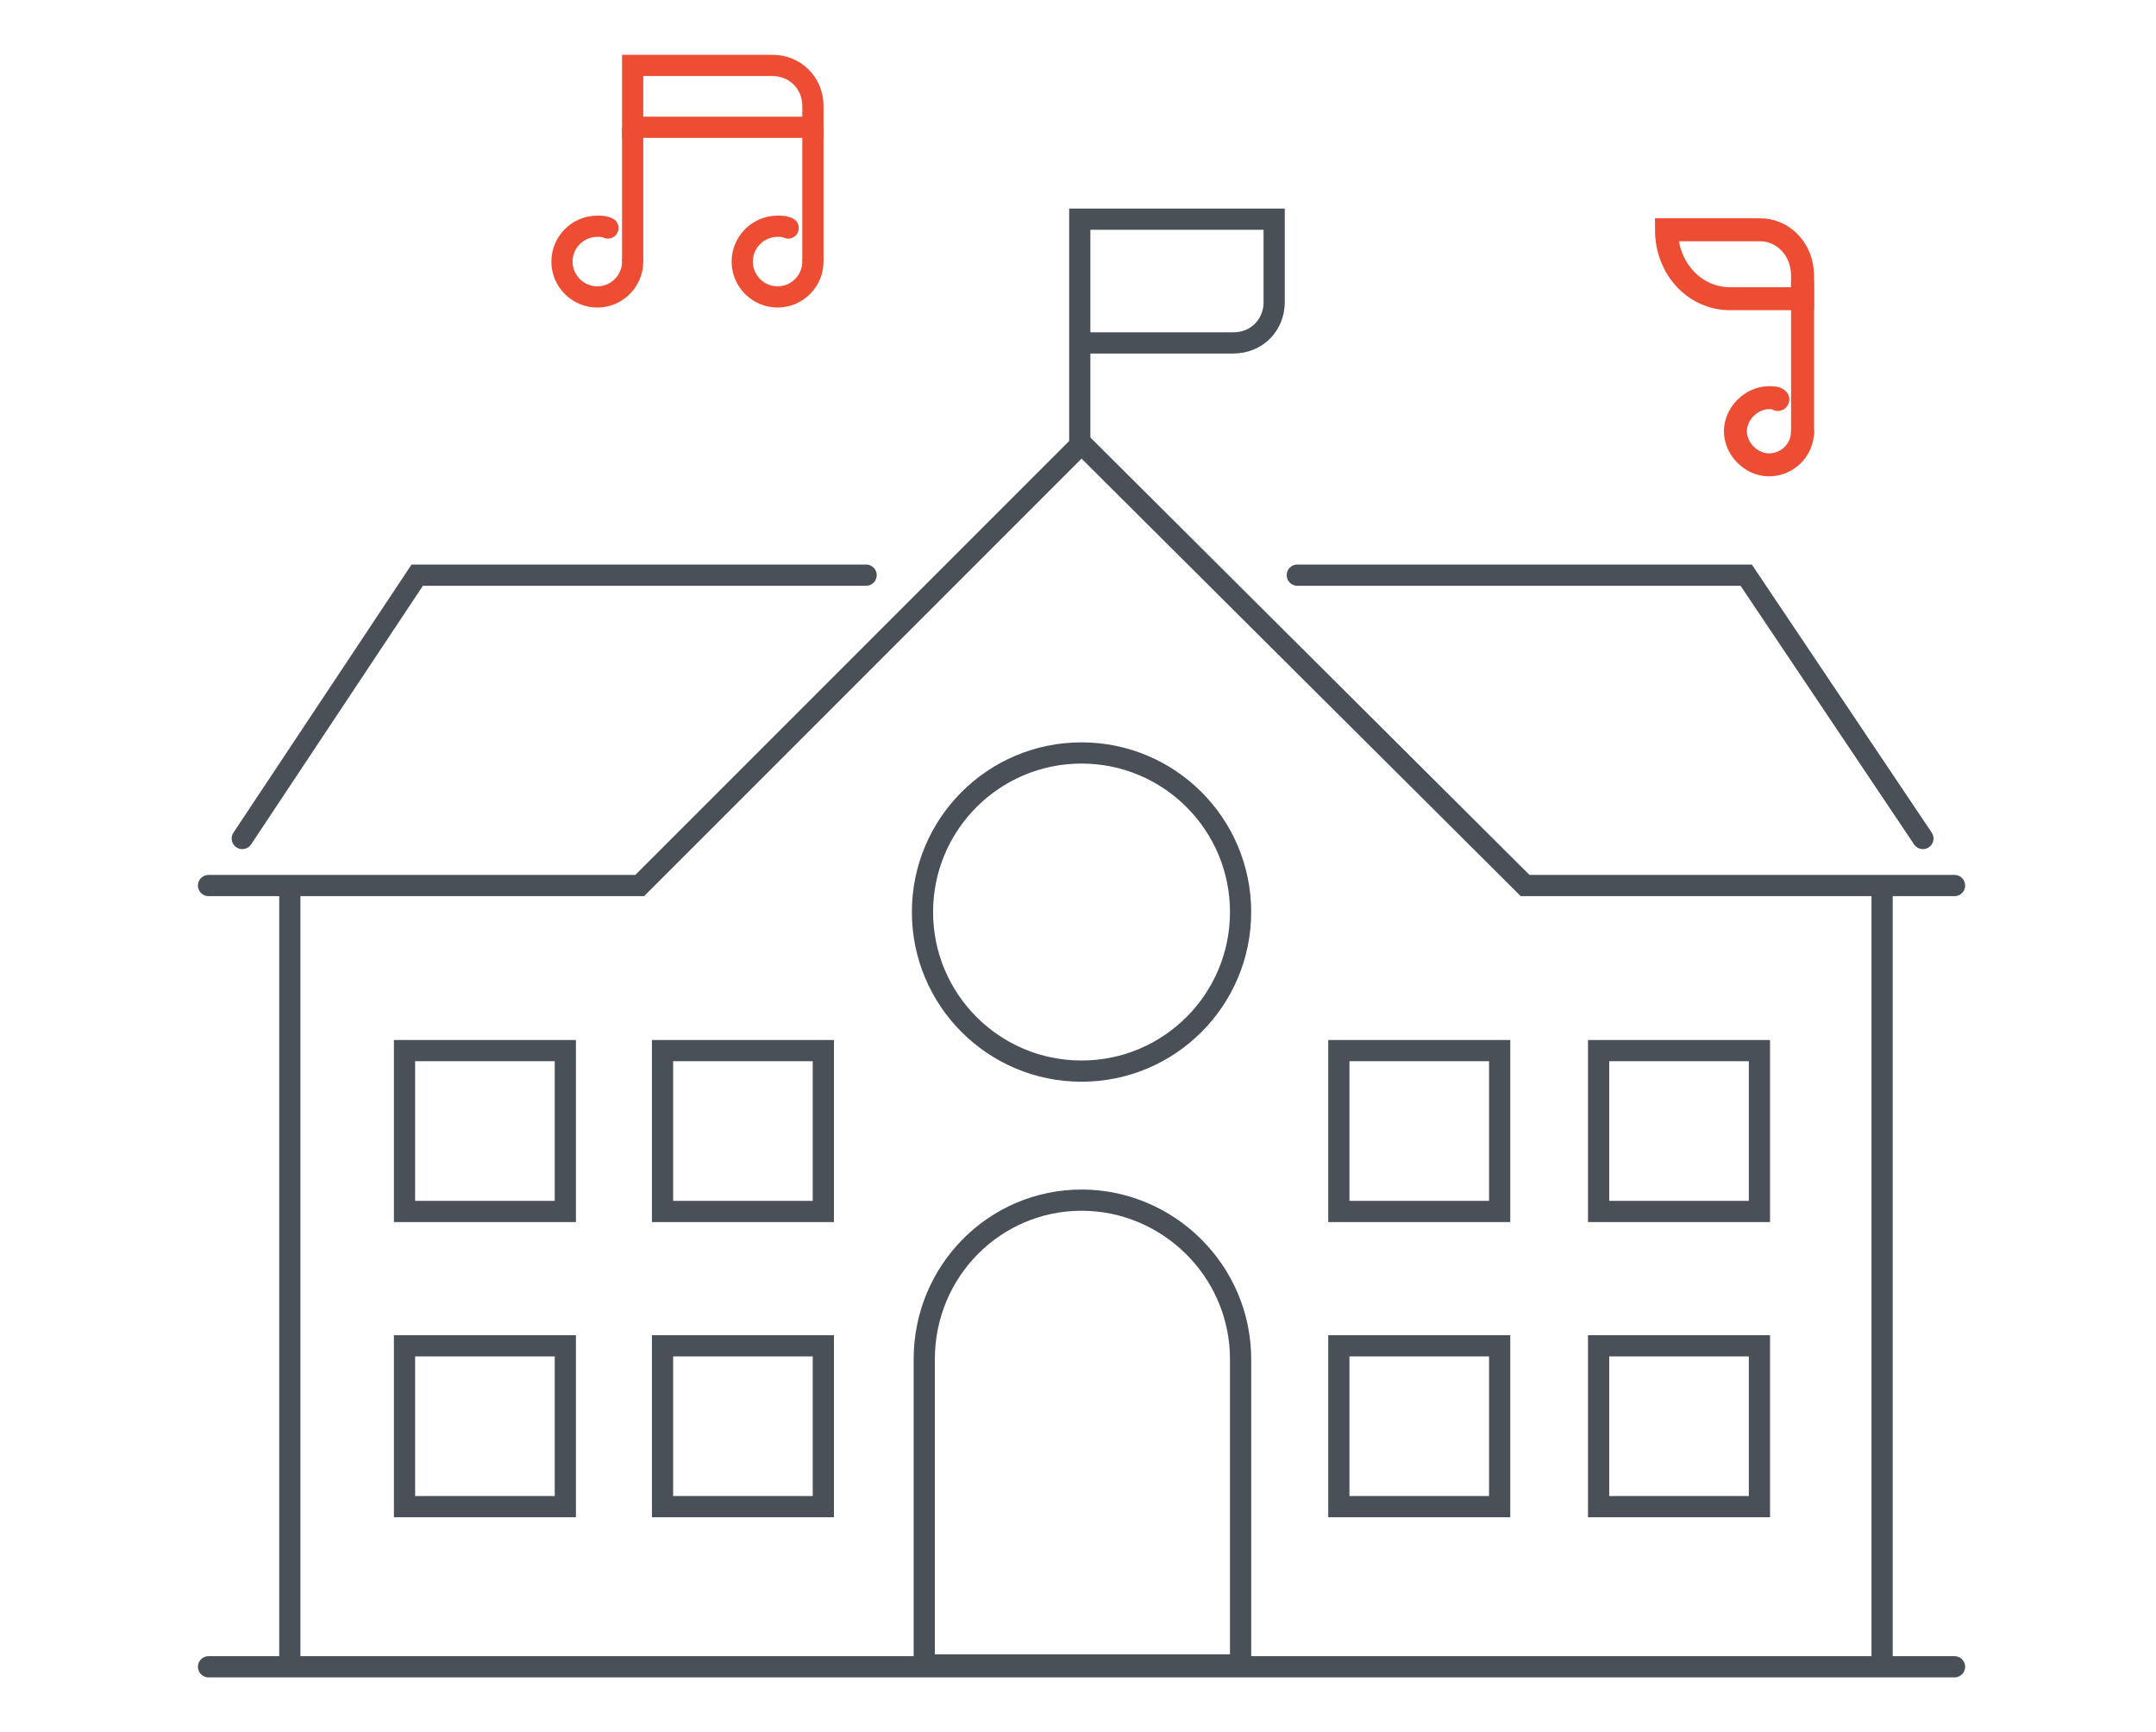 <?xml version="1.0" encoding="utf-8"?>
<!-- Generator: Adobe Illustrator 27.3.1, SVG Export Plug-In . SVG Version: 6.00 Build 0)  -->
<svg version="1.1" id="Layer_1" xmlns="http://www.w3.org/2000/svg" xmlns:xlink="http://www.w3.org/1999/xlink" x="0px" y="0px"
	 width="122px" height="98px" viewBox="0 0 122 98" style="enable-background:new 0 0 122 98;" xml:space="preserve">
<style type="text/css">
	.st0{fill:none;}
	.st1{fill:none;stroke:#4A5058;stroke-width:1.2;}
	.st2{fill:none;stroke:#4A5058;stroke-width:1.2;stroke-linecap:round;}
	.st3{fill:none;stroke:#EC4D33;stroke-width:1.2;}
	.st4{fill:none;stroke:#EC4D33;stroke-width:1.2;stroke-linecap:round;}
	.st5{fill:none;stroke:#EC4D33;stroke-width:1.3;}
	.st6{fill:none;stroke:#EC4D33;stroke-width:1.3;stroke-linecap:round;}
</style>
<g id="Batch-1">
	<g id="Artboard" transform="translate(-722, -111)">
		<g id="purpose" transform="translate(722, 111)">
			<rect id="Rectangle-Copy-11" x="2.2" y="1.8" class="st0" width="117.6" height="94.5"/>
			<g id="school-music" transform="translate(10, 2)">
				<line id="Path" class="st1" x1="6.4" y1="48.2" x2="6.4" y2="92"/>
				<line id="Path_00000155828323518178014620000002371691300982527134_" class="st1" x1="96.5" y1="48.2" x2="96.5" y2="92"/>
				<path id="Path_00000158745115625512871460000006244958750149064846_" class="st1" d="M51.2,65.9L51.2,65.9c4.9,0,9,4,9,9v17.3
					H42.3V74.9C42.3,69.9,46.3,65.9,51.2,65.9L51.2,65.9z"/>
				<circle id="Oval" class="st1" cx="51.2" cy="49.6" r="9"/>
				<polyline id="Path_00000168116392687561539450000013201818680169342630_" class="st2" points="1.8,48.1 26.2,48.1 51.2,23.1 
					76.3,48.1 100.6,48.1 				"/>
				<g id="Group" transform="translate(1.91, 29.94)">
					<polyline id="Path_00000127006947472218639060000004712005791017586357_" class="st2" points="1.8,15.5 11.7,0.6 37.1,0.6 
											"/>
					<polyline id="Path_00000025427056020069542730000000289023678319423112_" class="st2" points="96.9,15.5 86.9,0.6 61.5,0.6 
											"/>
				</g>
				<g id="Group_00000174593810106689519390000015756437773872477623_" transform="translate(11.49, 57.84)">
					<g id="Rectangle" transform="translate(0, 0)">
						<rect x="1.4" y="16.3" class="st1" width="9.1" height="9.1"/>
						<rect x="16" y="16.3" class="st1" width="9.1" height="9.1"/>
						<rect x="1.4" y="-0.4" class="st1" width="9.1" height="9.1"/>
						<rect x="16" y="-0.4" class="st1" width="9.1" height="9.1"/>
					</g>
					<g id="Rectangle_00000051348640219475456890000006924125599272756865_" transform="translate(54.87, 0)">
						<rect x="-0.6" y="16.3" class="st1" width="9.1" height="9.1"/>
						<rect x="14.1" y="16.3" class="st1" width="9.1" height="9.1"/>
						<rect x="-0.6" y="-0.4" class="st1" width="9.1" height="9.1"/>
						<rect x="14.1" y="-0.4" class="st1" width="9.1" height="9.1"/>
					</g>
				</g>
				<line id="Path_00000078754394203800785750000013589362022933847472_" class="st2" x1="1.8" y1="92.3" x2="100.6" y2="92.3"/>
				<path id="Path_00000009567464739142115340000010358836050951401621_" class="st1" d="M51.2,17.4h8.6c1.3,0,2.3-1,2.3-2.3v-4.7
					h-11v12.6"/>
				<path id="Path_00000045594185215085706830000004257710726316661640_" class="st3" d="M25.8,1.7h7.9c1.3,0,2.3,1,2.3,2.3v1.2
					H25.8V1.7L25.8,1.7L25.8,1.7z"/>
				<line id="Path_00000005968984923678042080000008028634169616681375_" class="st3" x1="25.8" y1="5.2" x2="25.8" y2="12.8"/>
				<path id="Path_00000031179243113010578000000002659503859382123941_" class="st4" d="M25.8,12.8c0,1.1-0.9,2-2,2s-2-0.9-2-2
					s0.9-2,2-2c0.2,0,0.4,0,0.6,0.1"/>
				<line id="Path_00000010996734180767684340000002065814551890733454_" class="st3" x1="36" y1="5.2" x2="36" y2="12.8"/>
				<path id="Path_00000029762641781241338500000002049899405169083800_" class="st4" d="M36,12.8c0,1.1-0.9,2-2,2c-1.1,0-2-0.9-2-2
					s0.9-2,2-2c0.2,0,0.4,0,0.6,0.1"/>
				<path id="Stroke-11" class="st5" d="M92,14.9h-4.1c-2,0-3.6-1.7-3.6-3.9v0h5.3c1.3,0,2.4,1.1,2.4,2.6V14.9z"/>
				<line id="Stroke-13" class="st5" x1="92" y1="13.9" x2="92" y2="22.6"/>
				<path id="Stroke-15" class="st6" d="M92,22.4c0,1.1-0.9,1.9-1.9,1.9s-1.9-0.9-1.9-1.9s0.9-1.9,1.9-1.9c0.2,0,0.4,0,0.5,0.1"/>
			</g>
		</g>
	</g>
</g>
</svg>
